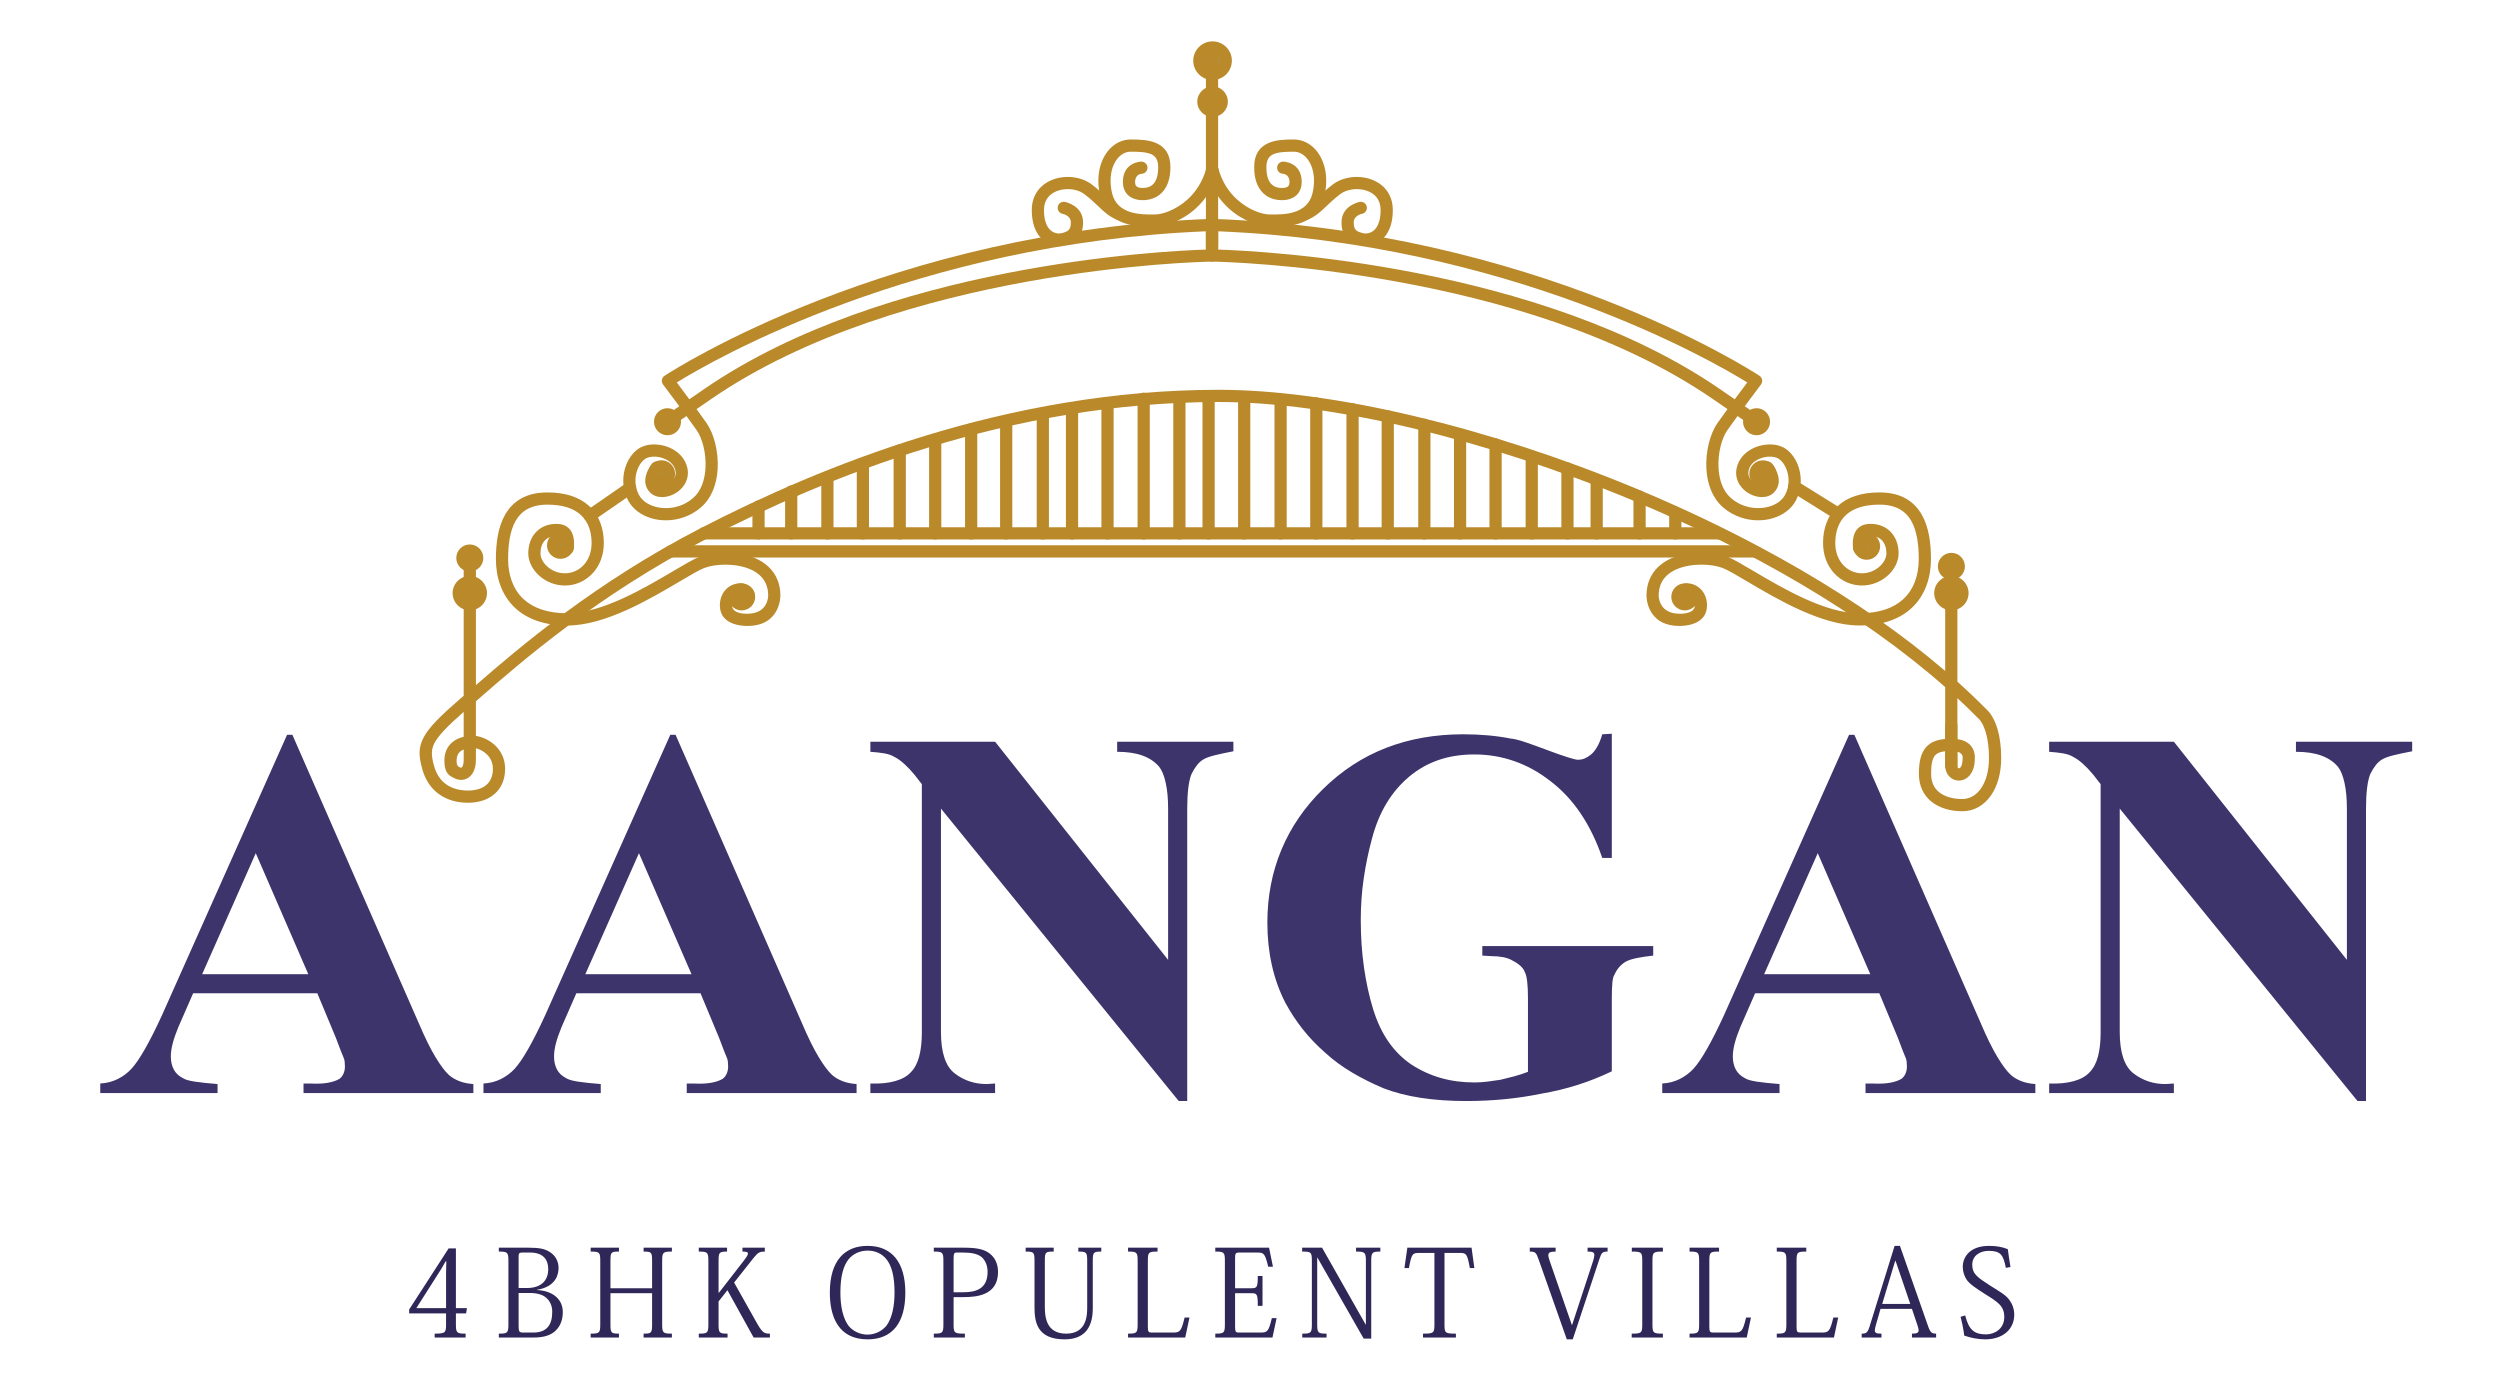 <?xml version="1.0" encoding="UTF-8" standalone="no"?><!DOCTYPE svg PUBLIC "-//W3C//DTD SVG 1.1//EN" "http://www.w3.org/Graphics/SVG/1.1/DTD/svg11.dtd"><svg width="100%" height="100%" viewBox="0 0 2275 1250" version="1.1" xmlns="http://www.w3.org/2000/svg" xmlns:xlink="http://www.w3.org/1999/xlink" xml:space="preserve" xmlns:serif="http://www.serif.com/" style="fill-rule:evenodd;clip-rule:evenodd;stroke-linejoin:round;stroke-miterlimit:2;"><g><path d="M405.923,1204.78c-0,7.844 -0.441,8.836 -10.384,8.836l0,3.536l28.171,0l-0,-3.536c-8.286,0 -8.837,-0.882 -8.837,-8.836l0,-9.611l9.279,-0l0.773,-4.751l-10.052,0l0,-54.353l-6.629,0l-35.903,55.568l0,3.536l33.582,-0l-0,9.611Zm0.223,-57.115c-0.113,3.977 -0.223,8.063 -0.223,11.267l-0,31.486l-27.065,0l20.435,-32.147c2.985,-4.309 4.641,-8.063 6.408,-10.606l0.445,-0Zm56.51,57.115c0,8.172 -0.663,8.836 -8.727,8.836l0,3.536l31.484,0c10.384,0 16.571,-2.43 20.767,-6.849c3.977,-4.089 5.966,-9.61 5.966,-16.349c-0,-12.818 -10.826,-19.556 -23.53,-19.997l0,-0.22c18.006,-2.984 19.666,-14.805 19.666,-19.998c0,-5.743 -2.652,-10.493 -6.739,-13.586c-5.305,-3.977 -11.38,-4.752 -20.771,-4.752l-26.843,0l0,3.536c8.064,0 8.727,0.664 8.727,8.837l0,57.006Zm19.773,-64.96c11.601,0 16.461,6.188 16.461,15.025c0,11.489 -7.621,17.236 -19.221,17.236l-7.734,0l0,-28.503c0,-2.763 0.331,-3.758 3.093,-3.758l7.401,0Zm-0.661,36.788c6.958,0 12.04,1.439 15.353,4.419c3.426,2.985 5.415,7.29 5.415,12.704c-0,12.154 -5.083,18.893 -17.345,18.893l-9.17,0c-3.422,0 -4.086,-0.886 -4.086,-5.524l0,-30.492l9.833,0Zm129.643,-41.207l-25.741,0l0,3.536c7.181,0 7.732,0.554 7.732,8.508l-0,24.855l-37.891,-0l0,-24.968c0,-7.841 0.552,-8.395 7.734,-8.395l0,-3.536l-25.741,0l0,3.536c8.065,0 8.729,0.664 8.729,8.618l-0,57.443c-0,7.954 -0.664,8.618 -8.729,8.618l0,3.536l25.741,0l0,-3.536c-7.182,0 -7.734,-0.664 -7.734,-8.505l0,-28.28l37.891,0l-0,28.28c-0,7.841 -0.551,8.505 -7.732,8.505l0,3.536l25.741,0l0,-3.536c-8.176,0 -8.84,-0.664 -8.84,-8.618l0,-57.443c0,-7.954 0.664,-8.618 8.84,-8.618l0,-3.536Zm74.626,8.951c3.977,-4.861 5.525,-5.415 9.942,-5.415l0,-3.536l-20.325,0l-0,3.536c3.422,0 4.969,0.441 4.969,1.769c-0,1.435 -1.656,3.755 -4.529,7.513l-21.873,28.167l-0.331,0l-0,-28.831c-0,-7.844 0.551,-8.618 7.734,-8.618l-0,-3.536l-25.74,0l-0,3.536c8.063,0 8.727,0.664 8.727,8.618l0,57.443c0,7.954 -0.664,8.618 -8.727,8.618l-0,3.536l26.182,0l-0,-3.536c-7.625,0 -8.176,-0.664 -8.176,-8.727l-0,-20.549l8.063,-10.27l23.862,43.082l14.805,0l0,-3.536c-5.081,0 -6.629,-0.773 -11.157,-8.395l-21.432,-38.113l18.006,-22.756Zm103.461,74.456c21.983,0 34.356,-14.361 34.356,-42.531c-0,-27.839 -12.483,-42.532 -34.356,-42.532c-20.216,0 -34.359,12.704 -34.359,42.532c0,22.315 8.065,42.531 34.359,42.531Zm0,-80.754c6.626,-0 12.815,2.43 17.233,7.954c4.528,5.743 7.29,14.912 7.29,30.269c-0,12.813 -2.43,23.31 -7.29,30.049c-4.087,4.97 -10.496,8.174 -17.346,8.174c-6.848,0 -13.365,-3.204 -17.341,-8.174c-4.863,-6.739 -7.294,-17.236 -7.294,-30.049c0,-15.357 2.871,-24.526 7.403,-30.269c4.197,-5.193 10.606,-7.954 17.345,-7.954Zm60.266,79.098l28.28,0l0,-3.536c-9.833,0 -10.275,-0.664 -10.275,-8.618l0,-24.635l8.951,0c11.486,0 31.483,-1.324 31.483,-22.865c0,-7.29 -2.762,-12.928 -7.293,-16.572c-4.528,-3.646 -10.825,-5.525 -23.089,-5.525l-28.057,0l-0,3.536c8.063,0 8.727,0.664 8.727,8.618l-0,57.443c-0,7.954 -0.664,8.618 -8.727,8.618l-0,3.536Zm18.005,-41.207l0,-29.496c0,-5.523 0.333,-6.629 2.653,-6.629l6.075,0c7.844,0 13.368,1.215 17.013,4.31c3.204,2.983 5.193,7.621 5.193,13.257c-0,15.686 -10.939,18.558 -21.983,18.558l-8.951,0Zm83.022,-28.39c0,-8.177 0.442,-8.618 8.067,-8.618l-0,-3.536l-25.521,0l-0,3.536c7.512,0 8.066,0.664 8.066,8.618l0,41.868c0,12.595 1.657,29.385 27.285,29.385c15.689,0 25.741,-7.954 25.741,-28.17l-0,-43.083c-0,-7.954 0.554,-8.618 7.735,-8.618l-0,-3.536l-20.882,0l0,3.536c7.403,0 8.064,0.554 8.064,8.618l-0,41.648c-0,6.959 -0,24.413 -19.111,24.413c-18.338,0 -19.444,-15.466 -19.444,-24.635l0,-41.426Zm127.214,51.368c-3.095,12.815 -4.31,13.701 -10.716,13.701l-19.112,0c-2.981,0 -3.645,-0.554 -3.645,-5.305l-0,-59.654c-0,-8.174 0.551,-8.728 8.838,-8.728l-0,-3.536l-26.844,0l0,3.536c8.063,0 8.727,0.664 8.727,8.618l0,57.225c0,8.172 -0.664,8.836 -8.727,8.836l0,3.536l52.033,0l3.865,-18.229l-4.419,0Zm83.685,0.555l-4.308,0c-2.982,12.373 -4.087,13.146 -10.494,13.146l-19.775,0c-2.321,0 -3.204,-0.554 -3.204,-4.973l0,-30.82l14.915,0c5.079,0 5.743,0.77 5.743,11.486l4.31,0l-0,-27.175l-4.31,0c0,10.165 -0.664,11.158 -5.743,11.158l-14.915,-0l0,-27.066c0,-4.641 0.332,-5.414 4.086,-5.414l15.799,0c6.188,0 7.29,0.445 10.274,12.926l4.309,0l-3.535,-17.345l-48.939,0l0,3.536c8.064,0 8.728,0.664 8.728,8.618l-0,57.443c-0,7.954 -0.664,8.618 -8.728,8.618l0,3.536l52.032,0l3.755,-17.674Zm23.261,-64.077l0,3.536c8.173,0 8.837,0.441 8.837,8.618l-0,57.443c-0,7.954 -0.773,8.618 -8.727,8.618l-0,3.536l22.092,0l-0,-3.536c-7.731,0 -8.505,-0.664 -8.505,-8.618l-0,-60.537l0.223,-0l42.089,73.687l6.85,-0l-0,-70.593c-0,-7.954 0.882,-8.618 8.285,-8.618l0,-3.536l-22.095,0l-0,3.536c8.063,0 8.949,0.664 8.949,8.618l-0,57.776l-0.222,-0l-39.661,-69.93l-18.115,0Zm143.008,4.752c6.298,-0 7.181,0.44 9.611,13.809l4.087,-0l-2.54,-18.561l-58.44,0l-2.652,18.561l4.086,-0c2.431,-13.256 3.204,-13.809 9.724,-13.809l13.477,-0l0,64.845c0,8.067 -0.554,8.618 -10.383,8.618l0,3.536l29.937,0l-0,-3.536c-9.943,0 -10.384,-0.551 -10.384,-8.618l-0,-64.845l13.477,-0Zm102.357,65.4l-20.108,-58.108c-0.774,-2.32 -1.216,-3.977 -1.216,-5.304c0,-2.43 1.767,-3.204 6.63,-3.204l-0,-3.536l-23.533,0l0,3.536c5.192,0 5.856,0.883 8.287,7.844l25.408,72.027l5.414,0l24.413,-73.574c1.769,-5.301 2.653,-6.297 7.294,-6.297l-0,-3.536l-18.229,0l-0,3.536c4.419,0 6.185,0.554 6.185,3.204c0,1.214 -0.442,2.871 -1.106,5.191l-19.111,58.221l-0.328,-0Zm54.522,11.599l28.389,0l-0,-3.536c-8.946,0 -9.501,-0.664 -9.501,-8.618l0,-57.443c0,-7.954 0.555,-8.618 9.501,-8.618l-0,-3.536l-28.28,0l0,3.536c8.946,0 9.501,0.664 9.501,8.618l-0,57.443c-0,7.954 -0.555,8.618 -9.61,8.618l-0,3.536Zm104.122,-18.229c-3.095,12.815 -4.31,13.701 -10.717,13.701l-19.111,0c-2.981,0 -3.645,-0.554 -3.645,-5.305l-0,-59.654c-0,-8.174 0.551,-8.728 8.836,-8.728l0,-3.536l-26.842,0l-0,3.536c8.063,0 8.727,0.664 8.727,8.618l0,57.225c0,8.172 -0.664,8.836 -8.727,8.836l-0,3.536l52.032,0l3.864,-18.229l-4.417,0Zm79.376,0c-3.094,12.815 -4.309,13.701 -10.716,13.701l-19.112,0c-2.98,0 -3.644,-0.554 -3.644,-5.305l-0,-59.654c-0,-8.174 0.551,-8.728 8.837,-8.728l-0,-3.536l-26.844,0l-0,3.536c8.064,0 8.728,0.664 8.728,8.618l0,57.225c0,8.172 -0.664,8.836 -8.728,8.836l-0,3.536l52.033,0l3.865,-18.229l-4.419,0Zm76.615,7.291c0.664,1.879 0.995,3.316 0.995,4.422c0,2.207 -1.546,2.98 -6.074,2.98l-0,3.536l21.982,0l0,-3.536c-4.086,0 -5.414,-1.104 -7.622,-7.731l-25.299,-72.14l-4.86,0l-22.869,73.687c-1.657,5.192 -2.981,6.184 -7.071,6.184l0,3.536l18.009,0l0,-3.536c-4.419,0 -6.078,-0.551 -6.078,-2.98c-0,-1.215 0.444,-2.985 1.106,-5.305l4.089,-14.252l28.613,-0l5.079,15.135Zm-32.148,-19.663l11.821,-39.219l0.332,0l13.368,39.219l-25.521,-0Zm71.316,11.709c1.215,4.75 2.43,9.942 3.313,17.126c5.965,2.098 12.815,3.422 19.002,3.422c16.903,0 26.514,-9.833 26.514,-22.315c0,-5.742 -1.879,-10.052 -4.531,-13.696c-3.313,-4.532 -9.169,-7.735 -17.784,-13.15c-11.38,-7.399 -15.908,-10.493 -15.908,-18.779c0,-8.286 7.181,-12.591 14.913,-12.591c11.048,-0 13.368,3.754 15.688,15.462l4.197,-0.773c-0.883,-5.411 -1.879,-11.818 -2.431,-16.237c-4.969,-1.988 -10.274,-2.984 -17.012,-2.984c-18.448,0 -23.973,11.047 -23.973,19.001c0,4.31 1.325,8.065 3.204,11.268c2.762,4.531 10.052,9.059 17.123,13.587c11.822,7.403 17.455,10.938 17.455,20.881c-0,10.826 -8.837,15.798 -16.572,15.798c-10.274,0 -15.576,-3.535 -19.001,-17.236l-4.197,1.216Z" style="fill:#2e2757;fill-rule:nonzero;"/><path d="M288.767,903.889l-113.018,0l-13.521,30.912c-2.255,5.473 -3.946,10.383 -5.073,14.73c-1.128,4.346 -1.692,8.292 -1.692,11.834c0,4.506 0.886,8.452 2.658,11.833c1.77,3.38 4.588,6.038 8.453,7.97c1.932,1.287 5.552,2.333 10.866,3.138c5.314,0.804 12.156,1.528 20.526,2.173l0,8.21l-106.735,0l-0,-8.693c5.793,-0.322 11.107,-1.69 15.935,-4.105c4.832,-2.413 9.016,-5.555 12.558,-9.42c3.541,-3.864 7.647,-9.898 12.316,-18.108c4.669,-8.211 9.742,-18.272 15.215,-30.188l113.981,-255.494l4.832,-0l114.947,262.255c5.474,12.88 10.543,23.185 15.213,30.91c4.668,7.729 8.773,13.203 12.315,16.422c2.577,2.255 5.715,4.106 9.42,5.555c3.701,1.448 7.966,2.334 12.798,2.656l0,8.21l-154.554,0l-0,-8.693l6.279,0c6.441,0.323 11.834,0.082 16.18,-0.725c4.347,-0.806 7.81,-2.011 10.384,-3.62c1.61,-1.291 2.818,-2.9 3.624,-4.833c0.804,-1.932 1.208,-4.024 1.208,-6.279c0,-1.609 -0.082,-3.137 -0.244,-4.587c-0.16,-1.45 -0.561,-2.815 -1.206,-4.106c-0.323,-0.642 -1.045,-2.414 -2.173,-5.31c-1.127,-2.9 -2.656,-6.923 -4.588,-12.075l-16.904,-40.572Zm-8.211,-17.386l-47.814,-110.118l-48.782,110.118l96.596,0Zm356.921,17.386l-113.019,0l-13.522,30.912c-2.254,5.473 -3.945,10.383 -5.073,14.73c-1.127,4.346 -1.69,8.292 -1.69,11.834c-0,4.506 0.886,8.452 2.658,11.833c1.77,3.38 4.588,6.038 8.452,7.97c1.932,1.287 5.552,2.333 10.866,3.138c5.315,0.804 12.156,1.528 20.527,2.173l-0,8.21l-106.737,0l0,-8.693c5.793,-0.322 11.108,-1.69 15.937,-4.105c4.832,-2.413 9.015,-5.555 12.557,-9.42c3.542,-3.864 7.647,-9.898 12.317,-18.108c4.668,-8.211 9.741,-18.272 15.215,-30.188l113.979,-255.494l4.832,-0l114.951,262.255c5.473,12.88 10.544,23.185 15.212,30.91c4.67,7.729 8.775,13.203 12.317,16.422c2.577,2.255 5.715,4.106 9.419,5.555c3.702,1.448 7.967,2.334 12.799,2.656l-0,8.21l-154.558,0l0,-8.693l6.278,0c6.442,0.323 11.835,0.082 16.181,-0.725c4.349,-0.806 7.813,-2.011 10.388,-3.62c1.609,-1.291 2.818,-2.9 3.622,-4.833c0.806,-1.932 1.209,-4.024 1.209,-6.279c-0,-1.609 -0.081,-3.137 -0.244,-4.587c-0.159,-1.45 -0.56,-2.815 -1.206,-4.106c-0.322,-0.642 -1.046,-2.414 -2.173,-5.31c-1.128,-2.9 -2.655,-6.923 -4.588,-12.075l-16.906,-40.572Zm-8.211,-17.386l-47.815,-110.118l-48.782,110.118l96.597,0Zm276.265,-211.544l157.449,198.504l-0,-137.646c-0,-9.016 -0.724,-16.826 -2.174,-23.427c-1.447,-6.598 -3.46,-11.509 -6.038,-14.73c-3.861,-4.506 -8.934,-7.889 -15.213,-10.144c-6.278,-2.251 -13.925,-3.378 -22.94,-3.378l-0,-9.179l105.772,-0l-0,8.696c-6.761,1.287 -12.398,2.493 -16.905,3.62c-4.509,1.127 -7.887,2.337 -10.142,3.624c-2.255,1.287 -4.265,3.059 -6.037,5.314c-1.77,2.251 -3.461,4.989 -5.071,8.21c-1.29,3.219 -2.255,7.484 -2.9,12.799c-0.642,5.311 -0.964,11.67 -0.964,19.076l-0,265.635l-7.729,0l-216.372,-266.116l0,203.33c0,9.338 1.045,17.148 3.141,23.426c2.091,6.279 5.23,11.026 9.417,14.245c4.186,3.223 8.693,5.637 13.523,7.246c4.829,1.61 9.98,2.415 15.454,2.415l7.729,-0.483l-0,8.693l-113.5,0l0,-8.693c8.693,0.323 16.18,-0.403 22.459,-2.173c6.278,-1.771 11.028,-4.427 14.248,-7.969c3.541,-3.542 6.115,-8.37 7.728,-14.489c1.61,-6.119 2.415,-13.363 2.415,-21.734l0,-226.032l-6.761,-8.693c-3.222,-3.865 -6.36,-7.166 -9.42,-9.902c-3.059,-2.737 -5.877,-4.75 -8.452,-6.037c-2.576,-1.61 -5.715,-2.738 -9.419,-3.38c-3.702,-0.645 -7.967,-1.126 -12.798,-1.449l0,-9.179l113.5,-0Zm561.218,-7.243l0,113.015l-8.693,0c-5.151,-15.131 -11.674,-28.574 -19.562,-40.327c-7.889,-11.752 -17.145,-21.654 -27.77,-29.702c-10.303,-8.051 -21.251,-14.088 -32.844,-18.113c-11.589,-4.023 -23.664,-6.037 -36.221,-6.037c-11.916,-0 -22.782,1.691 -32.601,5.069c-9.821,3.383 -18.755,8.453 -26.806,15.217c-8.048,6.761 -14.891,14.812 -20.527,24.147c-5.634,9.338 -10.062,20.125 -13.281,32.36c-3.219,11.912 -5.715,23.987 -7.487,36.222c-1.77,12.234 -2.656,24.795 -2.656,37.672c0,15.134 0.968,29.463 2.9,42.985c1.929,13.525 4.666,26.083 8.207,37.672c3.542,11.593 8.212,21.573 14.008,29.944c5.797,8.373 12.72,15.297 20.768,20.767c8.373,5.474 17.307,9.58 26.806,12.317c9.497,2.737 19.721,4.105 30.669,4.105c3.864,-0 7.725,-0.241 11.589,-0.723c3.865,-0.483 7.889,-1.046 12.076,-1.691c4.186,-0.964 8.37,-2.011 12.556,-3.137c4.187,-1.128 8.374,-2.497 12.558,-4.107l-0,-67.136c-0,-6.115 -0.241,-11.188 -0.723,-15.212c-0.483,-4.024 -1.21,-6.842 -2.174,-8.452c-0.645,-1.932 -1.932,-3.782 -3.864,-5.555c-1.932,-1.769 -4.187,-3.298 -6.761,-4.588c-2.577,-1.61 -5.555,-2.737 -8.937,-3.378c-3.379,-0.646 -7.002,-0.968 -10.866,-0.968l-8.211,-0.483l0,-8.693l155.519,0l0,8.693c-5.796,0.645 -10.707,1.369 -14.731,2.174c-4.024,0.804 -7.325,1.851 -9.902,3.138c-2.255,1.29 -4.264,2.899 -6.037,4.832c-1.769,1.932 -3.301,4.346 -4.588,7.242c-0.964,1.29 -1.61,3.784 -1.932,7.488c-0.323,3.702 -0.482,8.452 -0.482,14.249l0,66.164c-9.983,4.832 -20.286,8.937 -30.911,12.317c-10.625,3.381 -21.573,6.037 -32.843,7.969c-10.948,2.255 -22.136,3.945 -33.566,5.073c-11.43,1.127 -23.101,1.688 -35.016,1.688c-15.131,0 -28.979,-0.964 -41.536,-2.896c-12.558,-1.933 -23.825,-4.829 -33.808,-8.693c-9.98,-4.187 -19.481,-8.935 -28.496,-14.249c-9.016,-5.31 -17.226,-11.349 -24.63,-18.112c-7.727,-6.761 -14.57,-13.926 -20.527,-21.492c-5.955,-7.565 -11.188,-15.535 -15.698,-23.905c-5.473,-10.629 -9.579,-22.059 -12.315,-34.294c-2.737,-12.235 -4.106,-25.113 -4.106,-38.635c-0,-23.828 4.268,-45.964 12.799,-66.41c8.533,-20.449 21.172,-38.881 37.915,-55.302c17.064,-16.743 36.223,-29.22 57.473,-37.43c21.25,-8.212 44.595,-12.317 70.032,-12.317c7.729,0 15.212,0.323 22.459,0.968c7.243,0.642 14.085,1.609 20.527,2.896c3.542,0.323 8.13,1.451 13.763,3.383c5.637,1.932 12.316,4.346 20.045,7.243c7.725,2.899 13.925,5.072 18.594,6.52c4.669,1.449 7.647,2.173 8.934,2.173c2.255,-0 4.347,-0.401 6.279,-1.206c1.932,-0.805 3.865,-2.014 5.796,-3.623c1.932,-1.61 3.783,-3.946 5.552,-7.002c1.773,-3.06 3.301,-6.842 4.591,-11.352l8.693,-0.482Zm243.419,236.173l-113.018,0l-13.522,30.912c-2.254,5.473 -3.945,10.383 -5.073,14.73c-1.126,4.346 -1.691,8.292 -1.691,11.834c0,4.506 0.887,8.452 2.659,11.833c1.77,3.38 4.588,6.038 8.452,7.97c1.932,1.287 5.553,2.333 10.866,3.138c5.314,0.804 12.157,1.528 20.527,2.173l0,8.21l-106.737,0l0,-8.693c5.794,-0.322 11.108,-1.69 15.937,-4.105c4.831,-2.413 9.016,-5.555 12.557,-9.42c3.542,-3.864 7.647,-9.898 12.316,-18.108c4.669,-8.211 9.742,-18.272 15.216,-30.188l113.979,-255.494l4.832,-0l114.947,262.255c5.474,12.88 10.545,23.185 15.213,30.91c4.67,7.729 8.775,13.203 12.317,16.422c2.577,2.255 5.714,4.106 9.419,5.555c3.702,1.448 7.967,2.334 12.799,2.656l-0,8.21l-154.554,0l-0,-8.693l6.278,0c6.441,0.323 11.833,0.082 16.18,-0.725c4.346,-0.806 7.81,-2.011 10.384,-3.62c1.609,-1.291 2.819,-2.9 3.623,-4.833c0.805,-1.932 1.209,-4.024 1.209,-6.279c-0,-1.609 -0.081,-3.137 -0.244,-4.587c-0.16,-1.45 -0.561,-2.815 -1.206,-4.106c-0.322,-0.642 -1.046,-2.414 -2.173,-5.31c-1.128,-2.9 -2.655,-6.923 -4.588,-12.075l-16.904,-40.572Zm-8.21,-17.386l-47.815,-110.118l-48.782,110.118l96.597,0Zm276.262,-211.544l157.447,198.504l0,-137.646c0,-9.016 -0.722,-16.826 -2.173,-23.427c-1.446,-6.598 -3.459,-11.509 -6.037,-14.73c-3.861,-4.506 -8.934,-7.889 -15.213,-10.144c-6.278,-2.251 -13.925,-3.378 -22.94,-3.378l-0,-9.179l105.771,-0l-0,8.696c-6.761,1.287 -12.397,2.493 -16.904,3.62c-4.509,1.127 -7.887,2.337 -10.142,3.624c-2.255,1.287 -4.265,3.059 -6.038,5.314c-1.769,2.251 -3.46,4.989 -5.07,8.21c-1.29,3.219 -2.255,7.484 -2.9,12.799c-0.642,5.311 -0.964,11.67 -0.964,19.076l-0,265.635l-7.729,0l-216.372,-266.116l0,203.33c0,9.338 1.045,17.148 3.141,23.426c2.091,6.279 5.23,11.026 9.416,14.245c4.186,3.223 8.692,5.637 13.524,7.246c4.829,1.61 9.98,2.415 15.454,2.415l7.729,-0.483l-0,8.693l-113.501,0l0,-8.693c8.693,0.323 16.181,-0.403 22.46,-2.173c6.278,-1.771 11.028,-4.427 14.248,-7.969c3.541,-3.542 6.115,-8.37 7.728,-14.489c1.61,-6.119 2.415,-13.363 2.415,-21.734l0,-226.032l-6.761,-8.693c-3.222,-3.865 -6.361,-7.166 -9.42,-9.902c-3.059,-2.737 -5.878,-4.75 -8.452,-6.037c-2.577,-1.61 -5.715,-2.738 -9.419,-3.38c-3.702,-0.645 -7.967,-1.126 -12.799,-1.449l0,-9.179l113.501,-0Z" style="fill:#3d346b;fill-rule:nonzero;"/><g><path d="M1775.77,508.655c3.728,-0 6.746,3.018 6.746,6.745c-0,3.727 -3.018,6.745 -6.746,6.745c-3.723,-0 -6.744,-3.018 -6.744,-6.745c-0,-3.727 3.021,-6.745 6.744,-6.745" style="fill:#b08f45;"/><path d="M1775.77,529.645c5.568,-0 10.084,4.516 10.084,10.083c0,5.568 -4.516,10.084 -10.084,10.084c-5.568,0 -10.083,-4.516 -10.083,-10.084c0,-5.567 4.515,-10.083 10.083,-10.083" style="fill:#b08f45;"/><path d="M427.518,501.024c3.726,-0 6.745,3.021 6.745,6.745c0,3.726 -3.019,6.748 -6.745,6.748c-3.727,-0 -6.746,-3.022 -6.746,-6.748c0,-3.724 3.019,-6.745 6.746,-6.745" style="fill:#b08f45;"/><path d="M427.518,529.645c5.567,-0 10.084,4.516 10.084,10.083c-0,5.568 -4.517,10.084 -10.084,10.084c-5.568,0 -10.083,-4.516 -10.083,-10.084c-0,-5.567 4.515,-10.083 10.083,-10.083" style="fill:#b08f45;"/><path d="M1598.46,377.029c3.723,-0 6.745,3.022 6.745,6.745c0,3.727 -3.022,6.746 -6.745,6.746c-3.726,-0 -6.749,-3.019 -6.749,-6.746c0,-3.723 3.023,-6.745 6.749,-6.745" style="fill:#b08f45;"/><path d="M607.419,377.029c3.726,-0 6.745,3.022 6.745,6.745c-0,3.727 -3.019,6.746 -6.745,6.746c-3.724,-0 -6.746,-3.019 -6.746,-6.746c0,-3.723 3.022,-6.745 6.746,-6.745" style="fill:#b08f45;"/><path d="M1103.43,43.207c6.638,-0 12.021,5.38 12.021,12.019c0,6.638 -5.383,12.022 -12.021,12.022c-6.64,-0 -12.02,-5.384 -12.02,-12.022c0,-6.639 5.38,-12.019 12.02,-12.019" style="fill:#b08f45;"/><path d="M1103.43,84.173c4.605,-0 8.341,3.733 8.341,8.339c0,4.606 -3.736,8.339 -8.341,8.339c-4.607,-0 -8.34,-3.733 -8.34,-8.339c0,-4.606 3.733,-8.339 8.34,-8.339" style="fill:#b08f45;"/><path d="M513.402,490.909c3.726,-0 6.748,3.021 6.748,6.745c0,3.726 -3.022,6.744 -6.748,6.744c-3.723,0 -6.746,-3.018 -6.746,-6.744c0,-3.724 3.023,-6.745 6.746,-6.745" style="fill:#b08f45;"/><path d="M599.866,421.643c3.726,-0 6.744,3.022 6.744,6.745c-0,3.727 -3.018,6.749 -6.744,6.749c-3.724,0 -6.746,-3.022 -6.746,-6.749c0,-3.723 3.022,-6.745 6.746,-6.745" style="fill:#b08f45;"/><path d="M1695.25,491.272c3.727,0 6.746,3.018 6.746,6.744c-0,3.728 -3.019,6.746 -6.746,6.746c-3.726,-0 -6.745,-3.018 -6.745,-6.746c-0,-3.726 3.019,-6.744 6.745,-6.744" style="fill:#b08f45;"/><path d="M1605.9,421.337c3.723,-0 6.745,3.021 6.745,6.748c0,3.724 -3.022,6.745 -6.745,6.745c-3.726,-0 -6.749,-3.021 -6.749,-6.745c0,-3.727 3.023,-6.748 6.749,-6.748" style="fill:#b08f45;"/><path d="M593.314,421.972c1.93,-2.374 5.417,-2.734 7.791,-0.805c2.374,1.93 2.734,5.421 0.805,7.795c-0.016,0.019 -6.212,7.587 -2.414,11.386c0.657,0.657 1.781,0.951 3.103,0.949c1.898,-0.01 4.04,-0.626 6.035,-1.732c2.013,-1.115 3.794,-2.684 4.941,-4.573c1.134,-1.875 1.647,-4.158 1.096,-6.716c-0.235,-1.093 -0.608,-2.124 -1.084,-3.081c-1.866,-3.733 -5.445,-6.423 -9.519,-8.007c-4.275,-1.661 -8.978,-2.096 -12.858,-1.256c-1.099,0.237 -2.08,0.556 -2.896,0.952l-0.423,0.225c-3.771,2.086 -7.012,6.821 -8.615,12.679c-1.669,6.107 -1.459,13.278 1.835,19.866l0.5,0.952c0.627,1.112 1.35,2.142 2.164,3.073c3.965,4.549 10.341,7.515 17.54,8.417c7.44,0.933 15.645,-0.357 22.954,-4.375c2.285,-1.258 4.468,-2.765 6.488,-4.528c7.306,-6.369 10.613,-16.503 11.233,-26.99c0.798,-13.494 -2.769,-27.26 -8.029,-34.748c-2.65,-3.77 -5.888,-8.257 -9.254,-12.863l-14.141,9.742c-2.519,1.737 -5.969,1.105 -7.708,-1.412c-1.737,-2.518 -1.104,-5.966 1.413,-7.703l13.87,-9.558c-7.82,-10.575 -14.706,-19.71 -14.74,-19.757c-1.845,-2.443 -1.359,-5.925 1.086,-7.769l0.542,-0.36c7.261,-4.748 204.48,-132.108 497.712,-142.611c3.055,-0.106 5.624,2.283 5.73,5.339l0.003,0.195l0.019,-0l-0,27.804c-0,3.069 -2.487,5.558 -5.556,5.558l-0.375,-0.012c-12.104,0.229 -282.858,6.607 -455.223,124.956l-13.494,9.29c3.335,4.573 6.545,9.019 9.187,12.78c6.52,9.278 10.97,25.86 10.028,41.78c-0.78,13.165 -5.186,26.104 -15.01,34.675c-2.686,2.342 -5.523,4.309 -8.442,5.916c-9.463,5.201 -20.051,6.88 -29.64,5.677c-9.829,-1.234 -18.738,-5.512 -24.529,-12.15c-1.374,-1.575 -2.564,-3.257 -3.541,-5.033l-0.685,-1.337c-4.623,-9.247 -4.93,-19.243 -2.615,-27.719c2.386,-8.725 7.633,-16.012 13.957,-19.491c0.247,-0.097 0.485,-0.244 0.726,-0.363c1.759,-0.881 3.645,-1.531 5.586,-1.948c5.894,-1.275 12.921,-0.667 19.193,1.772c6.476,2.521 12.273,6.996 15.466,13.39c0.874,1.755 1.557,3.655 1.999,5.691c1.202,5.576 0.046,10.609 -2.49,14.786c-2.199,3.629 -5.44,6.542 -9.016,8.524c-3.594,1.992 -7.628,3.103 -11.376,3.122c-4.206,0.019 -8.126,-1.287 -11.004,-4.161c-10.923,-10.923 1.64,-26.192 1.675,-26.233Zm22.553,-73.944c2.809,3.752 6.968,9.319 11.414,15.336l13.807,-9.521c164.425,-112.899 416.245,-125.434 456.291,-126.731l0,-16.633c-265.139,10.934 -449.392,117.693 -481.512,137.549" style="fill:#b9892a;fill-rule:nonzero;"/><path d="M1770.11,515.225c0,-3.069 2.49,-5.556 5.556,-5.556c3.069,0 5.558,2.487 5.558,5.556l-0,105.098c9.273,8.317 18.162,16.77 26.63,25.353c2.652,2.351 7.099,8.067 10.033,18.329c1.854,6.484 3.197,14.962 3.197,25.797c0,13.959 -3.463,25.671 -9.287,34.035c-6.386,9.173 -15.521,14.387 -26.114,14.387c-10.493,-0 -20.98,-2.756 -28.54,-9.12c-6.658,-5.605 -10.948,-13.774 -10.948,-24.992c0,-11.48 2.001,-19.155 6.676,-24.307l0.333,-0.382c4.055,-4.242 9.553,-6.3 16.906,-6.945l0,-47.214c-76.602,-67.665 -178.995,-126.038 -285.027,-170.196c-134.801,-56.14 -275.292,-89.24 -376.038,-89.24c-95.517,0 -185.117,17.27 -264.24,41.442c-79.202,24.197 -147.997,55.346 -201.749,83.034c-98.686,50.84 -168.909,112.054 -207.402,145.611l-2.583,2.251l0,31.55c5.677,0.777 12.961,3.883 18.395,9.501c4.735,4.901 8.179,11.664 8.179,20.393c0,9.797 -3.458,17.382 -9.329,22.658c-6.087,5.471 -14.63,8.246 -24.435,8.246c-9.795,0 -19.189,-2.465 -26.836,-8.136c-6.821,-5.058 -12.122,-12.554 -14.909,-22.973c-2.972,-11.079 -3.743,-18.861 1.587,-28.721c4.795,-8.874 14.737,-18.958 33.263,-34.957l2.972,-2.57l-0,-128.153c-0,-3.069 2.489,-5.556 5.558,-5.556c3.069,0 5.555,2.487 5.555,5.556l0,118.473c39.751,-34.6 108.966,-93.604 204.909,-143.024c54.181,-27.911 123.574,-59.324 203.611,-83.777c80.116,-24.476 170.817,-41.962 267.454,-41.962c102.096,-0 244.177,33.423 380.294,90.108c103.698,43.19 204.043,99.935 280.771,165.76l0,-95.357Zm11.114,120.086l-0,37.289c16.039,2.286 16.08,14.884 15.861,17.863c-0.022,9.102 -3.354,14.836 -7.513,17.664l-0.5,0.345c-1.867,1.152 -3.912,1.75 -5.957,1.84c-2.083,0.092 -4.117,-0.35 -5.934,-1.277c-4.049,-2.067 -7.071,-6.448 -7.071,-12.489l0,-12.917c-4.108,0.454 -7.034,1.51 -8.874,3.435l-0.242,0.238c-2.579,2.916 -3.685,8.252 -3.685,16.81c-0,7.588 2.724,12.968 6.955,16.528c5.363,4.516 13.28,6.469 21.419,6.469c6.783,0 12.732,-3.482 16.998,-9.61c4.572,-6.566 7.29,-16.08 7.29,-27.697c-0,-9.712 -1.162,-17.155 -2.762,-22.761c-2.255,-7.891 -5.139,-11.726 -6.736,-13.095l-0.416,-0.394c-6.063,-6.148 -12.344,-12.229 -18.833,-18.241Zm-0,48.703l-0,12.532c-0,1.417 0.426,2.302 0.996,2.591c0.14,0.075 0.291,0.113 0.417,0.106c0.162,-0.007 0.375,-0.085 0.619,-0.232l0.214,-0.128c1.393,-1.036 2.501,-3.696 2.501,-8.502c-0,-0.335 0.032,-0.661 0.088,-0.98c0.034,-0.918 -0.213,-4.018 -4.835,-5.387Zm-1359.27,-36.19c-14.709,12.911 -22.747,21.228 -26.468,28.115c-3.532,6.534 -2.871,12.25 -0.632,20.602c2.091,7.819 5.918,13.33 10.784,16.937c5.565,4.127 12.677,5.923 20.239,5.923c7.081,-0 13.04,-1.811 17.01,-5.38c3.552,-3.192 5.643,-7.998 5.643,-14.411c-0,-5.472 -2.129,-9.68 -5.057,-12.708c-3.16,-3.27 -7.13,-5.224 -10.406,-5.947l0,10.475c0,4.434 -0.833,8.016 -2.191,10.772c-1.194,2.418 -2.81,4.237 -4.677,5.483c-2.045,1.372 -4.305,2.029 -6.609,2.029c-1.814,0 -3.649,-0.419 -5.409,-1.224l-0.87,-0.407c-4.363,-2.12 -8.934,-4.349 -8.934,-15.833c-0,-7.888 2.975,-13.249 7.255,-16.844c3.051,-2.565 6.702,-4.093 10.322,-4.944l-0,-22.638Zm-0,34.221c-1.171,0.469 -2.268,1.08 -3.204,1.867c-1.923,1.615 -3.263,4.233 -3.263,8.338c-0,4.559 1.365,5.221 2.664,5.846l0.712,0.345c0.256,0.107 0.504,0.16 0.727,0.16c0.171,0 0.328,-0.038 0.447,-0.119c0.294,-0.197 0.601,-0.586 0.898,-1.183c0.633,-1.285 1.019,-3.207 1.019,-5.869l-0,-9.385Z" style="fill:#b9892a;fill-rule:nonzero;"/><path d="M640.521,490.934c-3.072,0 -5.559,-2.49 -5.559,-5.555c0,-3.069 2.487,-5.559 5.559,-5.559l915.87,-0c3.069,-0 5.556,2.49 5.556,5.559c0,3.065 8.427,5.555 5.361,5.555l-926.787,0Z" style="fill:#b9892a;fill-rule:nonzero;"/><path d="M610.225,507.327c-3.067,0 -5.553,-2.487 -5.553,-5.556c0,-3.068 2.486,-5.554 5.553,-5.554l982.551,-0c3.069,-0 11.249,2.486 11.249,5.554c-0,3.069 -2.487,5.556 -5.556,5.556l-988.244,0Z" style="fill:#b9892a;fill-rule:nonzero;"/><path d="M684.7,460.993c0,-3.068 2.487,-5.555 5.556,-5.555c3.069,0 5.558,2.487 5.558,5.555l-0,24.386c-0,3.065 -2.489,5.555 -5.558,5.555c-3.069,0 -5.556,-2.49 -5.556,-5.555l0,-24.386Z" style="fill:#b9892a;fill-rule:nonzero;"/><path d="M714.452,447.381c0,-3.069 2.489,-5.555 5.558,-5.555c3.069,0 5.556,2.486 5.556,5.555l-0,37.998c-0,3.065 -2.487,5.555 -5.556,5.555c-3.069,0 -5.558,-2.49 -5.558,-5.555l0,-37.998Z" style="fill:#b9892a;fill-rule:nonzero;"/><path d="M747.367,434.404c0,-3.066 2.489,-5.555 5.558,-5.555c3.069,0 5.556,2.489 5.556,5.555l-0,50.975c-0,3.065 -2.487,5.555 -5.556,5.555c-3.069,0 -5.558,-2.49 -5.558,-5.555l0,-50.975Z" style="fill:#b9892a;fill-rule:nonzero;"/><path d="M779.665,424.242c-0,-3.065 2.49,-5.555 5.559,-5.555c3.065,-0 5.558,2.49 5.558,5.555l-0,61.137c-0,3.065 -2.493,5.555 -5.558,5.555c-3.069,0 -5.559,-2.49 -5.559,-5.555l-0,-61.137Z" style="fill:#b9892a;fill-rule:nonzero;"/><path d="M813.194,409.959c0,-3.068 2.487,-5.557 5.556,-5.557c3.069,-0 5.554,2.489 5.554,5.557l0,75.42c0,3.065 -2.485,5.555 -5.554,5.555c-3.069,0 -5.556,-2.49 -5.556,-5.555l0,-75.42Z" style="fill:#b9892a;fill-rule:nonzero;"/><path d="M845.486,400.562c0,-3.068 2.489,-5.558 5.555,-5.558c3.069,-0 5.559,2.49 5.559,5.558l-0,84.817c-0,3.065 -2.49,5.555 -5.559,5.555c-3.066,0 -5.555,-2.49 -5.555,-5.555l0,-84.817Z" style="fill:#b9892a;fill-rule:nonzero;"/><path d="M878.195,390.748c-0,-3.068 2.485,-5.558 5.554,-5.558c3.069,-0 5.556,2.49 5.556,5.558l-0,94.631c-0,3.065 -2.487,5.555 -5.556,5.555c-3.069,0 -5.554,-2.49 -5.554,-5.555l-0,-94.631Z" style="fill:#b9892a;fill-rule:nonzero;"/><path d="M910.082,383.386c0,-3.069 2.489,-5.555 5.558,-5.555c3.067,0 5.556,2.486 5.556,5.555l-0,101.993c-0,3.065 -2.489,5.555 -5.556,5.555c-3.069,0 -5.558,-2.49 -5.558,-5.555l0,-101.993Z" style="fill:#b9892a;fill-rule:nonzero;"/><path d="M943.404,376.744c-0,-3.069 2.49,-5.558 5.556,-5.558c3.068,0 5.558,2.489 5.558,5.558l0,108.635c0,3.065 -2.49,5.555 -5.558,5.555c-3.066,0 -5.556,-2.49 -5.556,-5.555l-0,-108.635Z" style="fill:#b9892a;fill-rule:nonzero;"/><path d="M969.981,373.415c0,-3.068 2.487,-5.558 5.558,-5.558c3.067,-0 5.552,2.49 5.552,5.558l0,111.964c0,3.065 -2.485,5.555 -5.552,5.555c-3.071,0 -5.558,-2.49 -5.558,-5.555l0,-111.964Z" style="fill:#b9892a;fill-rule:nonzero;"/><path d="M1002.28,368.899c-0,-3.065 2.487,-5.554 5.552,-5.554c3.069,-0 5.556,2.489 5.556,5.554l-0,116.48c-0,3.065 -2.487,5.555 -5.556,5.555c-3.065,0 -5.552,-2.49 -5.552,-5.555l-0,-116.48Z" style="fill:#b9892a;fill-rule:nonzero;"/><path d="M1035.19,362.865c0,-3.068 2.489,-5.557 5.558,-5.557c3.066,-0 5.556,2.489 5.556,5.557l-0,122.514c-0,3.065 -2.49,5.555 -5.556,5.555c-3.069,0 -5.558,-2.49 -5.558,-5.555l0,-122.514Z" style="fill:#b9892a;fill-rule:nonzero;"/><path d="M1067.69,362.026c0,-3.069 2.49,-5.555 5.556,-5.555c3.069,0 5.559,2.486 5.559,5.555l-0,123.353c-0,3.065 -2.49,5.555 -5.559,5.555c-3.066,0 -5.556,-2.49 -5.556,-5.555l0,-123.353Z" style="fill:#b9892a;fill-rule:nonzero;"/><path d="M1094.26,362.026c-0,-3.069 2.487,-5.555 5.556,-5.555c3.068,0 5.555,2.486 5.555,5.555l0,123.353c0,3.065 -2.487,5.555 -5.555,5.555c-3.069,0 -5.556,-2.49 -5.556,-5.555l-0,-123.353Z" style="fill:#b9892a;fill-rule:nonzero;"/><path d="M1126.66,362.026c0,-3.069 2.489,-5.555 5.558,-5.555c3.065,0 5.556,2.486 5.556,5.555l-0,123.353c-0,3.065 -2.491,5.555 -5.556,5.555c-3.069,0 -5.558,-2.49 -5.558,-5.555l0,-123.353Z" style="fill:#b9892a;fill-rule:nonzero;"/><path d="M1159.78,367.09c0,-3.069 2.487,-5.556 5.556,-5.556c3.068,0 5.555,2.487 5.555,5.556l-0,118.289c-0,3.065 -2.487,5.555 -5.555,5.555c-3.069,0 -5.556,-2.49 -5.556,-5.555l0,-118.289Z" style="fill:#b9892a;fill-rule:nonzero;"/><path d="M1192.28,367.18c0,-3.065 2.489,-5.555 5.555,-5.555c3.069,-0 5.559,2.49 5.559,5.555l-0,118.199c-0,3.065 -2.49,5.555 -5.559,5.555c-3.066,0 -5.555,-2.49 -5.555,-5.555l0,-118.199Z" style="fill:#b9892a;fill-rule:nonzero;"/><path d="M1225.26,372.529c0,-3.068 2.49,-5.558 5.556,-5.558c3.069,-0 5.558,2.49 5.558,5.558l-0,112.85c-0,3.065 -2.489,5.555 -5.558,5.555c-3.066,0 -5.556,-2.49 -5.556,-5.555l0,-112.85Z" style="fill:#b9892a;fill-rule:nonzero;"/><path d="M1257.29,378.874c0,-3.069 2.49,-5.559 5.556,-5.559c3.069,-0 5.558,2.49 5.558,5.559l-0,106.505c-0,3.065 -2.489,5.555 -5.558,5.555c-3.066,0 -5.556,-2.49 -5.556,-5.555l0,-106.505Z" style="fill:#b9892a;fill-rule:nonzero;"/><path d="M1290.61,386.565c-0,-3.069 2.485,-5.556 5.554,-5.556c3.069,0 5.559,2.487 5.559,5.556l0,98.814c0,3.065 -2.49,5.555 -5.559,5.555c-3.069,0 -5.554,-2.49 -5.554,-5.555l-0,-98.814Z" style="fill:#b9892a;fill-rule:nonzero;"/><path d="M1323.11,395.467c-0,-3.068 2.49,-5.558 5.555,-5.558c3.069,-0 5.558,2.49 5.558,5.558l0,89.912c0,3.065 -2.489,5.555 -5.558,5.555c-3.065,0 -5.555,-2.49 -5.555,-5.555l-0,-89.912Z" style="fill:#b9892a;fill-rule:nonzero;"/><path d="M1355.41,404.473c0,-3.068 2.489,-5.555 5.556,-5.555c3.068,-0 5.558,2.487 5.558,5.555l-0,80.906c-0,3.065 -2.49,5.555 -5.558,5.555c-3.067,0 -5.556,-2.49 -5.556,-5.555l0,-80.906Z" style="fill:#b9892a;fill-rule:nonzero;"/><path d="M1388.33,415.522c0,-3.069 2.489,-5.556 5.555,-5.556c3.069,0 5.559,2.487 5.559,5.556l-0,69.857c-0,3.065 -2.49,5.555 -5.559,5.555c-3.066,0 -5.555,-2.49 -5.555,-5.555l0,-69.857Z" style="fill:#b9892a;fill-rule:nonzero;"/><path d="M1420.83,426.291c0,-3.066 2.489,-5.556 5.558,-5.556c3.066,-0 5.556,2.49 5.556,5.556l-0,59.088c-0,3.065 -2.49,5.555 -5.556,5.555c-3.069,0 -5.558,-2.49 -5.558,-5.555l0,-59.088Z" style="fill:#b9892a;fill-rule:nonzero;"/><path d="M1447.4,436.941c0,-3.069 2.49,-5.559 5.556,-5.559c3.069,0 5.558,2.49 5.558,5.559l-0,48.438c-0,3.065 -2.489,5.555 -5.558,5.555c-3.066,0 -5.556,-2.49 -5.556,-5.555l0,-48.438Z" style="fill:#b9892a;fill-rule:nonzero;"/><path d="M1486.45,451.953c-0,-3.065 2.486,-5.556 5.555,-5.556c3.069,0 5.556,2.491 5.556,5.556l-0,33.426c-0,3.065 -2.487,5.555 -5.556,5.555c-3.069,0 -5.555,-2.49 -5.555,-5.555l-0,-33.426Z" style="fill:#b9892a;fill-rule:nonzero;"/><path d="M1518.95,468.353c0,-3.069 2.49,-5.559 5.559,-5.559c3.066,-0 5.558,2.49 5.558,5.559l0,17.026c0,3.065 -2.492,5.555 -5.558,5.555c-3.069,0 -5.559,-2.49 -5.559,-5.555l0,-17.026Z" style="fill:#b9892a;fill-rule:nonzero;"/><path d="M1603.97,428.962c-1.929,-2.374 -1.569,-5.865 0.805,-7.795c2.373,-1.929 5.862,-1.569 7.791,0.805c0.034,0.041 12.586,15.301 1.676,26.211l-0,0.022c-2.875,2.874 -6.802,4.18 -11.008,4.161c-3.748,-0.019 -7.781,-1.133 -11.373,-3.122c-3.579,-1.985 -6.817,-4.895 -9.019,-8.524c-2.531,-4.177 -3.688,-9.21 -2.483,-14.786c0.438,-2.04 1.118,-3.936 1.995,-5.691l0.263,-0.473c3.247,-6.149 8.905,-10.468 15.203,-12.917c6.273,-2.439 13.303,-3.047 19.192,-1.772c1.939,0.417 3.825,1.067 5.587,1.948l0.72,0.366c6.326,3.476 11.581,10.763 13.964,19.488c2.314,8.476 2.007,18.468 -2.609,27.713l0.016,0.01l-0.708,1.333c-0.973,1.773 -2.167,3.458 -3.539,5.03c-5.789,6.638 -14.699,10.922 -24.534,12.153c-9.589,1.203 -20.18,-0.476 -29.643,-5.681c-2.919,-1.606 -5.752,-3.57 -8.439,-5.912c-9.821,-8.571 -14.227,-21.513 -15.003,-34.675c-0.943,-15.92 3.504,-32.502 10.024,-41.78c2.642,-3.761 5.853,-8.207 9.187,-12.777l-13.497,-9.293c-172.365,-118.352 -443.117,-124.727 -455.219,-124.956l-0.377,0.012c-3.069,0 -5.558,-2.489 -5.558,-5.558l0,-27.804l0.019,-0l0.003,-0.195c0.11,-3.056 2.675,-5.445 5.731,-5.339c293.235,10.503 490.449,137.863 497.711,142.611l0.541,0.36c2.446,1.844 2.932,5.326 1.087,7.769c-0.034,0.047 -6.921,9.182 -14.74,19.757l13.87,9.558c2.517,1.737 3.151,5.185 1.412,7.703c-1.738,2.517 -5.189,3.149 -7.704,1.412l-14.141,-9.742c-3.366,4.609 -6.604,9.096 -9.253,12.863c-5.262,7.488 -8.828,21.251 -8.029,34.748c0.62,10.487 3.926,20.621 11.229,26.99c2.02,1.759 4.199,3.27 6.485,4.525c7.309,4.021 15.513,5.311 22.957,4.378c7.203,-0.902 13.578,-3.87 17.549,-8.421c0.81,-0.93 1.537,-1.961 2.148,-3.075l0.492,-0.946l0.015,0.01c3.298,-6.595 3.508,-13.769 1.838,-19.873c-1.6,-5.861 -4.844,-10.596 -8.621,-12.673l-0.441,-0.234c-0.805,-0.401 -1.781,-0.717 -2.875,-0.952c-3.873,-0.84 -8.58,-0.405 -12.855,1.256c-3.954,1.536 -7.446,4.108 -9.357,7.65l-0.162,0.353c-0.476,0.961 -0.848,1.992 -1.084,3.085c-0.554,2.562 -0.037,4.844 1.096,6.714c1.147,1.891 2.929,3.46 4.938,4.575c1.995,1.106 4.137,1.722 6.035,1.732c1.325,0.006 2.452,-0.292 3.107,-0.949c3.791,-3.802 -2.4,-11.367 -2.415,-11.386Zm-25.374,-65.595c4.446,-6.02 8.605,-11.587 11.414,-15.339c-32.12,-19.856 -216.367,-126.615 -481.512,-137.549l-0,16.633c40.048,1.297 291.869,13.832 456.291,126.731l13.807,9.524Z" style="fill:#b9892a;fill-rule:nonzero;"/><path d="M1629.81,447.431c-2.603,-1.616 -3.402,-5.038 -1.782,-7.638c1.615,-2.602 5.039,-3.401 7.64,-1.781l38.461,23.955c2.599,1.62 3.398,5.042 1.782,7.642c-1.619,2.601 -5.042,3.4 -7.64,1.78l-38.461,-23.958Z" style="fill:#b9892a;fill-rule:nonzero;"/><path d="M1697.37,498.001c0.573,3.009 -1.397,5.919 -4.406,6.492c-3.006,0.573 -5.916,-1.397 -6.489,-4.406c-0.012,-0.065 -4.559,-23.361 15.667,-23.361c8.036,0 14.214,2.863 18.548,7.466c4.72,5.003 7.043,11.95 7.043,19.349c-0,7.562 -4.04,15.266 -10.581,20.846c-5.9,5.035 -13.895,8.424 -22.776,8.424c-9.658,-0 -18.917,-4.102 -25.562,-11.477c-5.997,-6.657 -9.839,-15.939 -9.839,-27.194c0,-12.654 3.848,-25.255 13.954,-34.187c8.16,-7.214 20.229,-11.845 37.392,-11.845c19.732,-0 31.56,8.182 38.496,20.276c6.557,11.436 8.352,26.169 8.352,40.474c0,16.253 -4.967,32.859 -17.79,44.624c-10.371,9.523 -25.713,15.717 -47.458,15.717c-34.183,-0 -74.789,-24.007 -101.848,-40.005c-9.767,-5.778 -17.702,-10.465 -22.416,-12.31c-4.769,-1.866 -11.73,-3.053 -19.296,-3.053c-7.79,-0 -16.033,1.259 -22.932,4.321c-6.431,2.856 -11.733,7.319 -14.288,13.854c-1.113,2.844 -1.732,6.15 -1.732,9.967c-0,0.044 -0.313,16.519 18.977,16.519l0.58,0.031c2.307,0.013 13.283,-0.306 13.283,-7.553c-0,-2.95 -0.827,-5.194 -2.127,-6.701c-0.679,-0.786 -1.509,-1.39 -2.42,-1.794c-0.931,-0.417 -1.957,-0.633 -3.006,-0.633l-0,0.022c-2.055,-0 -4.24,0.792 -6.16,2.458c-2.317,2.002 -1.093,3.642 -3.093,1.324c-2.002,-2.311 -3.711,-4.825 -1.395,-6.822c4.062,-3.523 6.063,-8.074 10.648,-8.074l-0,0.026c2.618,-0 5.182,0.541 7.522,1.584c2.367,1.055 4.515,2.621 6.284,4.663c2.979,3.438 4.86,8.154 4.86,13.947c0,18.065 -21.056,18.651 -24.616,18.623l-0.36,0.012c-30.586,0 -30.091,-27.553 -30.091,-27.632c0,-5.223 0.899,-9.879 2.515,-14.003c3.739,-9.557 11.188,-15.956 20.147,-19.933c8.497,-3.767 18.304,-5.317 27.404,-5.317c8.91,0 17.343,1.485 23.336,3.83c5.561,2.177 13.832,7.072 24.019,13.09c26.007,15.379 65.021,38.448 96.205,38.448c18.667,-0 31.524,-5.032 39.948,-12.766c10.225,-9.383 14.186,-22.998 14.186,-36.464c-0,-12.682 -1.475,-25.55 -6.874,-34.96c-5.02,-8.756 -13.847,-14.68 -28.86,-14.68c-14.197,-0 -23.839,3.529 -30.056,9.025c-7.37,6.517 -10.18,16.111 -10.18,25.897c0,8.321 2.725,15.053 6.974,19.772c4.51,5.001 10.781,7.785 17.317,7.785c6.088,0 11.552,-2.308 15.57,-5.733c4.124,-3.52 6.673,-8.118 6.673,-12.423c0,-4.678 -1.321,-8.906 -4.002,-11.753c-2.289,-2.432 -5.762,-3.948 -10.475,-3.948c-6.754,-0 -4.779,10.137 -4.772,10.161" style="fill:#b9892a;fill-rule:nonzero;"/><path d="M1775.77,503.096c3.369,-0 6.441,1.379 8.674,3.608l0.037,0.038c2.217,2.232 3.59,5.298 3.59,8.658c-0,3.394 -1.381,6.473 -3.605,8.699l-0.413,0.373c-2.199,2.008 -5.105,3.232 -8.283,3.232c-3.373,-0 -6.445,-1.378 -8.68,-3.605l-0.038,-0.041c-2.217,-2.233 -3.586,-5.295 -3.586,-8.658c0,-3.394 1.378,-6.473 3.605,-8.696c2.223,-2.227 5.302,-3.608 8.699,-3.608Zm0.839,11.443c-0.201,-0.204 -0.501,-0.33 -0.839,-0.33c-0.332,0 -0.63,0.135 -0.846,0.348c-0.213,0.217 -0.348,0.514 -0.348,0.843c0,0.344 0.129,0.642 0.33,0.842l0.018,0.019c0.2,0.203 0.501,0.329 0.846,0.329c0.278,0 0.529,-0.085 0.716,-0.223l0.123,-0.125c0.213,-0.213 0.348,-0.514 0.348,-0.842c0,-0.341 -0.126,-0.643 -0.329,-0.843l-0.019,-0.018Z" style="fill:#b9892a;fill-rule:nonzero;"/><path d="M1775.77,524.09c4.299,0 8.204,1.753 11.035,4.581l0.018,0.019c2.828,2.83 4.583,6.736 4.583,11.038c-0,4.315 -1.751,8.229 -4.583,11.061c-2.827,2.828 -6.738,4.581 -11.053,4.581c-4.306,0 -8.207,-1.753 -11.042,-4.581l-0.019,-0.022c-2.827,-2.831 -4.581,-6.736 -4.581,-11.039c-0,-4.315 1.754,-8.229 4.581,-11.057l0.373,-0.338c2.8,-2.63 6.557,-4.243 10.688,-4.243Zm3.219,12.435l-0.019,-0.019c-0.818,-0.804 -1.951,-1.306 -3.2,-1.306c-1.168,0 -2.23,0.432 -3.025,1.14l-0.179,0.185c-0.818,0.817 -1.325,1.954 -1.325,3.203c0,1.256 0.502,2.387 1.303,3.204l0.022,0.019c0.814,0.804 1.947,1.306 3.204,1.306c1.249,-0 2.38,-0.507 3.2,-1.325c0.817,-0.817 1.321,-1.951 1.321,-3.204c0,-1.252 -0.497,-2.386 -1.302,-3.203" style="fill:#b9892a;fill-rule:nonzero;"/><path d="M427.518,495.468c3.376,-0 6.451,1.384 8.686,3.617c2.236,2.214 3.617,5.289 3.617,8.686c-0,3.392 -1.381,6.47 -3.604,8.696c-2.227,2.228 -5.305,3.605 -8.699,3.605c-3.397,0 -6.473,-1.377 -8.697,-3.605c-2.226,-2.222 -3.603,-5.301 -3.603,-8.696c-0,-3.397 1.377,-6.472 3.603,-8.698c2.224,-2.228 5.3,-3.605 8.697,-3.605Zm0.843,11.443c-0.202,-0.204 -0.502,-0.33 -0.843,-0.33c-0.328,0 -0.63,0.135 -0.842,0.348c-0.213,0.21 -0.345,0.514 -0.345,0.842c0,0.329 0.132,0.63 0.345,0.843c0.212,0.213 0.514,0.345 0.842,0.345c0.329,-0 0.626,-0.132 0.843,-0.348c0.212,-0.213 0.346,-0.514 0.346,-0.84c0,-0.328 -0.134,-0.628 -0.346,-0.842l-0,-0.018Z" style="fill:#b9892a;fill-rule:nonzero;"/><path d="M427.518,524.09c4.315,0 8.226,1.75 11.057,4.581l0.344,0.376c2.627,2.806 4.24,6.563 4.24,10.681c0,4.315 -1.753,8.229 -4.584,11.057c-2.827,2.832 -6.742,4.585 -11.057,4.585c-4.319,0 -8.229,-1.753 -11.057,-4.581c-2.831,-2.832 -4.582,-6.746 -4.582,-11.061c0,-4.302 1.753,-8.208 4.582,-11.038l0.018,-0.019c2.832,-2.828 6.736,-4.581 11.039,-4.581Zm3.2,12.438c-0.817,-0.817 -1.951,-1.328 -3.2,-1.328c-1.256,0 -2.387,0.502 -3.204,1.306l-0.019,0.019c-0.804,0.817 -1.306,1.951 -1.306,3.203c0,1.253 0.507,2.387 1.325,3.204c0.817,0.818 1.951,1.325 3.204,1.325c1.249,-0 2.386,-0.511 3.203,-1.328c0.818,-0.818 1.325,-1.951 1.325,-3.201c-0,-1.167 -0.429,-2.229 -1.134,-3.019l-0.194,-0.181Z" style="fill:#b9892a;fill-rule:nonzero;"/><path d="M1770.11,660.081c0,-3.066 2.49,-5.556 5.556,-5.556c3.069,0 5.558,2.49 5.558,5.556l-0,36.469c-0,3.065 -2.489,5.555 -5.558,5.555c-3.066,0 -5.556,-2.49 -5.556,-5.555l0,-36.469Z" style="fill:#b9892a;fill-rule:nonzero;"/><path d="M1598.45,371.473c3.398,0 6.475,1.379 8.699,3.605c2.226,2.227 3.605,5.302 3.605,8.696c-0,3.395 -1.379,6.473 -3.605,8.7l-0.389,0.35c-2.191,2.017 -5.113,3.254 -8.31,3.254c-3.37,-0 -6.442,-1.378 -8.675,-3.604l-0.037,-0.041c-2.217,-2.232 -3.588,-5.296 -3.588,-8.659c-0,-3.381 1.38,-6.448 3.603,-8.677l0,-0.019c2.227,-2.226 5.305,-3.605 8.697,-3.605Zm0.846,11.462c-0.217,-0.216 -0.514,-0.347 -0.846,-0.347c-0.329,-0 -0.627,0.131 -0.839,0.343c-0.216,0.205 -0.348,0.509 -0.348,0.843c0,0.342 0.125,0.642 0.329,0.842l0.019,0.019c0.2,0.204 0.497,0.329 0.839,0.329c0.278,0 0.532,-0.087 0.733,-0.235l0.113,-0.113c0.212,-0.215 0.347,-0.512 0.347,-0.842c-0,-0.325 -0.135,-0.626 -0.347,-0.839" style="fill:#b9892a;fill-rule:nonzero;"/><path d="M607.419,371.473c3.375,0 6.45,1.382 8.686,3.617c2.236,2.215 3.617,5.286 3.617,8.684c-0,3.395 -1.381,6.473 -3.607,8.7c-2.224,2.223 -5.303,3.604 -8.696,3.604c-3.395,-0 -6.471,-1.381 -8.697,-3.604c-2.227,-2.227 -3.604,-5.305 -3.604,-8.7c-0,-3.391 1.377,-6.469 3.601,-8.696c2.227,-2.226 5.305,-3.605 8.7,-3.605Zm0.841,11.44c-0.2,-0.2 -0.5,-0.325 -0.841,-0.325c-0.33,-0 -0.627,0.131 -0.843,0.347c-0.214,0.213 -0.347,0.51 -0.347,0.839c-0,0.33 0.133,0.627 0.35,0.842c0.213,0.213 0.51,0.348 0.84,0.348c0.328,0 0.626,-0.135 0.841,-0.348c0.214,-0.215 0.348,-0.512 0.348,-0.842c0,-0.325 -0.134,-0.626 -0.348,-0.839l0,-0.022Z" style="fill:#b9892a;fill-rule:nonzero;"/><path d="M1038.41,147.076c3.055,-0.145 5.651,2.219 5.796,5.276c0.14,3.053 -2.22,5.649 -5.277,5.793c-0.016,-0 -5.984,0.119 -5.984,7.469c-0,0.864 0.088,1.577 0.24,2.161c0.33,1.22 1.06,1.975 1.939,2.413c1.294,0.649 3.041,0.864 4.701,0.864c1.809,0 3.369,-0.256 4.284,-0.5c1.478,-0.395 3.88,-1.272 5.824,-3.557c2.214,-2.603 4.03,-7.09 4.03,-14.875c-0,-6.657 -2.486,-10.062 -6.234,-11.747c-4.716,-2.116 -11.741,-2.32 -18.871,-2.32c-1.051,0 -2.057,0.113 -3.006,0.332c-4.024,0.927 -7.706,3.746 -10.434,7.97c-2.969,4.604 -4.791,10.819 -4.791,18.144c0,3.523 0.413,7.265 1.311,11.16c4.563,19.766 26.615,19.594 37.422,19.509c0.197,0 2.067,0.026 2.067,-0.031c5.884,0 18.103,-3.649 28.991,-13.4c7.337,-6.573 13.944,-15.932 17.404,-28.841c0.794,-2.959 3.837,-4.719 6.797,-3.929c2.958,0.792 4.718,3.835 3.926,6.795c-4.08,15.234 -11.972,26.357 -20.746,34.221c-13.215,11.84 -28.734,16.264 -36.372,16.264l-0,-0.022l-1.974,0.014c-13.737,0.106 -41.763,0.321 -48.324,-28.105c-1.105,-4.792 -1.615,-9.357 -1.615,-13.635c-0,-9.536 2.499,-17.821 6.572,-24.135c4.316,-6.685 10.409,-11.201 17.292,-12.789c1.814,-0.42 3.645,-0.635 5.48,-0.635c8.321,-0 16.637,0.29 23.383,3.32c7.716,3.465 12.837,9.879 12.837,21.86c-0,10.857 -3.03,17.696 -6.724,22.039c-3.965,4.657 -8.565,6.361 -11.381,7.115c-1.628,0.439 -4.283,0.89 -7.148,0.89c-3.066,-0 -6.526,-0.514 -9.649,-2.077c-3.535,-1.769 -6.444,-4.722 -7.712,-9.448c-0.407,-1.519 -0.633,-3.19 -0.633,-5.025c0,-18.163 16.534,-18.536 16.579,-18.538" style="fill:#b9892a;fill-rule:nonzero;"/><path d="M967.047,194.61c-3.009,-0.538 -5.011,-3.415 -4.472,-6.421c0.539,-3.01 3.417,-5.011 6.423,-4.472c0.046,0.005 16.603,3.047 16.603,18.695c-0,7.29 -2.236,11.943 -5.674,15.156c-3.253,3.037 -7.206,4.359 -11.252,5.412c-1.447,0.372 -3.128,0.606 -4.888,0.606c-3.989,0 -8.869,-1.101 -13.296,-4.264c-4.3,-3.072 -8.117,-8.033 -10.109,-15.711c-0.926,-3.58 -1.462,-7.719 -1.462,-12.485c-0,-7.347 2.186,-13.334 5.755,-18.019c3.201,-4.196 7.473,-7.256 12.251,-9.247c4.616,-1.929 9.708,-2.86 14.724,-2.86c7.976,0 15.961,2.365 21.817,6.828c5.887,4.49 10.03,8.432 13.609,11.84c4.942,4.703 8.685,8.263 14.478,10.378c2.878,1.043 4.365,4.221 3.322,7.095c-1.043,2.878 -4.225,4.365 -7.099,3.322c-7.992,-2.915 -12.45,-7.155 -18.344,-12.764c-3.369,-3.209 -7.275,-6.923 -12.695,-11.057c-3.88,-2.962 -9.414,-4.528 -15.088,-4.528c-3.632,-0 -7.255,0.648 -10.468,1.988c-3.05,1.272 -5.74,3.173 -7.691,5.732c-2.145,2.815 -3.461,6.551 -3.461,11.292c-0,3.88 0.395,7.082 1.075,9.707c1.246,4.8 3.422,7.751 5.812,9.458c2.263,1.618 4.791,2.182 6.87,2.182c0.88,-0 1.594,-0.084 2.111,-0.216c2.571,-0.67 5.003,-1.435 6.476,-2.809c1.28,-1.197 2.113,-3.291 2.113,-7.036c0,-6.433 -7.421,-7.798 -7.44,-7.802" style="fill:#b9892a;fill-rule:nonzero;"/><path d="M1167.44,158.145c-3.052,-0.144 -5.417,-2.74 -5.272,-5.793c0.143,-3.057 2.739,-5.421 5.793,-5.276c0.046,0.002 16.58,0.375 16.58,18.538c0,1.831 -0.225,3.506 -0.632,5.028c-1.268,4.723 -4.178,7.676 -7.713,9.445c-3.125,1.563 -6.582,2.08 -9.65,2.08l-0,-0.022c-2.922,-0.004 -5.559,-0.445 -7.147,-0.871c-2.818,-0.754 -7.415,-2.458 -11.383,-7.115c-3.695,-4.343 -6.72,-11.182 -6.72,-22.039c0,-11.981 5.121,-18.395 12.833,-21.86c6.748,-3.03 15.062,-3.32 23.385,-3.32c1.833,-0 3.668,0.215 5.484,0.635c6.877,1.585 12.974,6.104 17.289,12.789c4.071,6.311 6.573,14.596 6.573,24.132c-0,4.277 -0.51,8.846 -1.616,13.638c-6.56,28.426 -34.59,28.211 -48.318,28.105l-1.98,-0.014l0,0.022c-7.638,0 -23.157,-4.424 -36.372,-16.264c-8.774,-7.86 -16.665,-18.987 -20.75,-34.221c-0.788,-2.96 0.971,-6.003 3.931,-6.795c2.96,-0.79 6.003,0.97 6.792,3.929c3.461,12.909 10.07,22.271 17.408,28.841c10.885,9.751 23.107,13.4 28.991,13.4c0,0.057 1.869,0.031 2.067,0.031c10.804,0.085 32.859,0.257 37.418,-19.509c0.902,-3.895 1.316,-7.637 1.316,-11.163c-0,-7.322 -1.823,-13.537 -4.792,-18.141c-2.727,-4.224 -6.41,-7.043 -10.434,-7.97c-0.949,-0.219 -1.957,-0.332 -3.007,-0.332c-7.133,0 -14.153,0.204 -18.869,2.32c-3.749,1.685 -6.239,5.09 -6.239,11.747c0,7.785 1.816,12.272 4.034,14.875c1.947,2.285 4.347,3.159 5.825,3.557c0.954,0.256 2.54,0.522 4.281,0.522l-0,-0.022c1.662,0 3.406,-0.212 4.702,-0.86c0.881,-0.442 1.61,-1.197 1.939,-2.417c0.154,-0.58 0.241,-1.297 0.241,-2.161c-0,-7.35 -5.971,-7.469 -5.988,-7.469" style="fill:#b9892a;fill-rule:nonzero;"/><path d="M1237.37,183.717c3.01,-0.539 5.887,1.462 6.425,4.472c0.54,3.006 -1.461,5.883 -4.47,6.421c-0.019,0.004 -7.444,1.369 -7.444,7.802c0,3.745 0.835,5.839 2.117,7.036l0.215,0.213c1.463,1.231 3.793,1.954 6.261,2.596c0.517,0.132 1.23,0.216 2.11,0.216c2.076,-0 4.603,-0.564 6.868,-2.182c2.391,-1.707 4.569,-4.658 5.811,-9.458c0.68,-2.625 1.078,-5.827 1.078,-9.707c-0,-4.741 -1.316,-8.477 -3.46,-11.289c-1.951,-2.559 -4.641,-4.463 -7.691,-5.735c-3.214,-1.34 -6.836,-1.988 -10.472,-1.988c-5.672,-0 -11.207,1.566 -15.088,4.528c-5.417,4.134 -9.322,7.848 -12.691,11.055c-5.897,5.611 -10.357,9.851 -18.349,12.766c-2.874,1.043 -6.056,-0.444 -7.098,-3.322c-1.043,-2.874 0.448,-6.052 3.323,-7.095c5.793,-2.115 9.534,-5.675 14.482,-10.381c3.576,-3.405 7.719,-7.347 13.604,-11.837c5.856,-4.463 13.844,-6.828 21.817,-6.828c5.02,0 10.111,0.934 14.727,2.86c4.779,1.991 9.05,5.054 12.25,9.247c3.571,4.685 5.756,10.672 5.756,18.019c-0,4.769 -0.538,8.909 -1.465,12.485c-1.992,7.682 -5.81,12.642 -10.109,15.711c-4.425,3.163 -9.303,4.264 -13.293,4.264c-1.764,0 -3.442,-0.234 -4.888,-0.606c-3.874,-1.006 -7.666,-2.268 -10.867,-5.087l-0.384,-0.325c-3.439,-3.213 -5.675,-7.866 -5.675,-15.156c-0,-15.648 16.556,-18.69 16.6,-18.695" style="fill:#b9892a;fill-rule:nonzero;"/><path d="M1097.38,50.814c0,-3.069 2.489,-5.559 5.558,-5.559c3.069,-0 5.556,2.49 5.556,5.559l-0,173.183c-0,3.069 -2.487,5.554 -5.556,5.554c-3.069,0 -5.558,-2.485 -5.558,-5.554l0,-173.183Z" style="fill:#b9892a;fill-rule:nonzero;"/><path d="M1103.43,37.652c4.828,0 9.215,1.967 12.406,5.148l0.062,0.062c3.157,3.188 5.108,7.56 5.108,12.366c-0,4.827 -1.967,9.217 -5.152,12.404l-0.062,0.063c-3.184,3.156 -7.556,5.107 -12.362,5.107c-4.851,0 -9.248,-1.966 -12.426,-5.148c-3.179,-3.178 -5.148,-7.578 -5.148,-12.426c-0,-4.849 1.969,-9.25 5.148,-12.428c3.178,-3.181 7.575,-5.148 12.426,-5.148Zm4.571,12.983c-1.156,-1.156 -2.774,-1.873 -4.571,-1.873c-1.786,0 -3.405,0.727 -4.57,1.892c-1.167,1.167 -1.891,2.787 -1.891,4.574c0,1.785 0.724,3.405 1.891,4.573c1.165,1.164 2.784,1.891 4.57,1.891c1.797,-0 3.415,-0.717 4.571,-1.873l0.019,-0.022c1.158,-1.155 1.872,-2.771 1.872,-4.569c0,-1.797 -0.714,-3.416 -1.872,-4.571l-0.019,-0.022Z" style="fill:#b9892a;fill-rule:nonzero;"/><path d="M1103.43,78.615c3.835,0 7.311,1.559 9.826,4.071c2.514,2.514 4.071,5.99 4.071,9.826c-0,3.836 -1.557,7.313 -4.071,9.827l-0.389,0.353c-2.483,2.305 -5.8,3.718 -9.437,3.718c-3.822,-0 -7.288,-1.56 -9.806,-4.071l-0.022,-0c-2.511,-2.514 -4.071,-5.991 -4.071,-9.827c0,-3.836 1.56,-7.312 4.071,-9.826c2.515,-2.512 5.991,-4.071 9.828,-4.071Zm1.969,11.928c-0.498,-0.502 -1.199,-0.814 -1.969,-0.814c-0.772,-0 -1.47,0.312 -1.97,0.814c-0.502,0.5 -0.814,1.198 -0.814,1.969c-0,0.77 0.312,1.469 0.814,1.97c0.491,0.504 1.19,0.814 1.97,0.814c0.698,0 1.333,-0.25 1.821,-0.658l0.148,-0.156c0.501,-0.501 0.814,-1.2 0.814,-1.97c0,-0.771 -0.313,-1.469 -0.814,-1.969" style="fill:#b9892a;fill-rule:nonzero;"/><path d="M521.975,500.087c-0.572,3.009 -3.485,4.979 -6.491,4.406c-3.006,-0.573 -4.979,-3.483 -4.402,-6.492c0.005,-0.024 1.978,-10.161 -4.776,-10.161c-4.707,-0 -8.179,1.516 -10.472,3.948c-2.681,2.847 -4.002,7.075 -4.002,11.753c0,4.305 2.55,8.906 6.677,12.423c4.015,3.425 9.478,5.733 15.567,5.733c6.535,0 12.807,-2.784 17.316,-7.785c4.247,-4.719 6.971,-11.451 6.971,-19.772c-0,-9.786 -2.81,-19.38 -10.177,-25.897c-6.219,-5.496 -15.858,-9.025 -30.054,-9.025c-15.018,-0 -23.843,5.924 -28.863,14.68c-5.397,9.41 -6.873,22.278 -6.873,34.96c-0,13.466 3.961,27.081 14.185,36.464c8.425,7.734 21.28,12.766 39.946,12.766c31.186,-0 70.205,-23.072 96.209,-38.448c10.186,-6.018 18.459,-10.913 24.018,-13.09c5.993,-2.345 14.427,-3.83 23.335,-3.83c9.104,0 18.912,1.55 27.402,5.317c8.959,3.977 16.411,10.373 20.151,19.933c1.612,4.124 2.511,8.78 2.511,14.003c-0,0.079 0.498,27.632 -30.087,27.632l-0.364,-0.012c-3.557,0.028 -24.613,-0.558 -24.613,-18.623c0,-5.793 1.882,-10.509 4.86,-13.947c1.772,-2.042 3.921,-3.608 6.285,-4.663c2.342,-1.043 4.904,-1.584 7.525,-1.584l0,-0.026c4.581,0 7.193,2.697 11.257,6.22c2.315,1.997 1.61,4.935 -0.391,7.249c-2.001,2.314 -2.389,2.105 -4.707,0.103c-1.919,-1.666 -4.105,-2.458 -6.159,-2.458l0,-0.022c-1.053,-0 -2.08,0.216 -3.009,0.633c-0.908,0.404 -1.739,1.008 -2.418,1.794c-1.303,1.507 -2.129,3.751 -2.129,6.701c-0,7.247 10.972,7.566 13.283,7.553l0.58,-0.031c19.286,0 18.977,-16.475 18.977,-16.519c-0,-3.817 -0.623,-7.123 -1.736,-9.967c-2.555,-6.535 -7.857,-10.998 -14.285,-13.854c-6.899,-3.059 -15.144,-4.321 -22.933,-4.321c-7.565,-0 -14.526,1.187 -19.296,3.053c-4.716,1.845 -12.648,6.535 -22.411,12.31c-27.062,15.998 -67.669,40.005 -101.855,40.005c-21.742,-0 -37.083,-6.194 -47.454,-15.717c-12.824,-11.765 -17.791,-28.371 -17.791,-44.624c0,-14.305 1.795,-29.038 8.352,-40.474c6.936,-12.094 18.761,-20.276 38.498,-20.276c17.161,-0 29.23,4.631 37.387,11.845c10.108,8.932 13.957,21.533 13.957,34.187c0,11.255 -3.842,20.54 -9.842,27.194c-6.641,7.375 -15.901,11.477 -25.558,11.477c-8.881,-0 -16.873,-3.389 -22.773,-8.424c-6.544,-5.576 -10.584,-13.284 -10.584,-20.846c-0,-7.399 2.323,-14.346 7.042,-19.349c4.334,-4.603 10.509,-7.466 18.545,-7.466c20.226,0 15.683,23.296 15.669,23.361" style="fill:#b9892a;fill-rule:nonzero;"/><path d="M510.08,483.945c3.393,-0 6.469,1.377 8.695,3.603c2.227,2.227 3.605,5.305 3.605,8.697c-0,3.394 -1.378,6.472 -3.605,8.699c-2.226,2.223 -5.302,3.604 -8.695,3.604c-3.398,-0 -6.474,-1.381 -8.7,-3.604l-0.372,-0.416c-2.005,-2.195 -3.233,-5.105 -3.233,-8.283c0,-3.373 1.379,-6.442 3.605,-8.675l0.041,-0.041c2.233,-2.217 5.292,-3.584 8.659,-3.584Zm0.838,11.46c-0.212,-0.215 -0.513,-0.347 -0.838,-0.347c-0.342,0 -0.643,0.125 -0.843,0.326l-0.019,0.021c-0.203,0.201 -0.329,0.498 -0.329,0.84c-0,0.278 0.085,0.529 0.223,0.72l0.125,0.122c0.216,0.213 0.514,0.347 0.843,0.347c0.325,0 0.626,-0.134 0.838,-0.347c0.217,-0.213 0.348,-0.513 0.348,-0.842c0,-0.326 -0.131,-0.627 -0.348,-0.84" style="fill:#b9892a;fill-rule:nonzero;"/><path d="M602.013,418.847c3.376,-0 6.448,1.381 8.687,3.617c2.236,2.214 3.614,5.286 3.614,8.683c0,3.383 -1.381,6.455 -3.601,8.677l-0,0.023c-2.231,2.227 -5.308,3.604 -8.7,3.604c-3.378,0 -6.45,-1.381 -8.686,-3.617c-2.239,-2.213 -3.617,-5.289 -3.617,-8.687c-0,-3.397 1.378,-6.469 3.604,-8.695l0.414,-0.377c2.195,-2.004 5.104,-3.228 8.285,-3.228Zm0.84,11.439c-0.198,-0.2 -0.498,-0.326 -0.84,-0.326c-0.278,0 -0.529,0.082 -0.72,0.222l-0.122,0.126c-0.216,0.214 -0.348,0.514 -0.348,0.839c0,0.329 0.132,0.63 0.348,0.843l0,0.022c0.2,0.2 0.501,0.326 0.842,0.326c0.329,-0 0.63,-0.132 0.843,-0.348c0.216,-0.204 0.347,-0.504 0.347,-0.843c-0,-0.325 -0.135,-0.625 -0.35,-0.839l-0,-0.022Z" style="fill:#b9892a;fill-rule:nonzero;"/><path d="M674.923,530.87c3.383,-0 6.452,1.377 8.681,3.603l0.019,0c2.226,2.227 3.604,5.302 3.604,8.7c-0,3.395 -1.378,6.472 -3.604,8.7l-0.389,0.353c-2.192,2.017 -5.114,3.25 -8.311,3.25c-3.376,0 -6.447,-1.384 -8.686,-3.617c-2.236,-2.214 -3.613,-5.291 -3.613,-8.686c-0,-3.395 1.377,-6.473 3.603,-8.7l0.414,-0.372c2.195,-2.007 5.107,-3.231 8.282,-3.231" style="fill:#b9892a;fill-rule:nonzero;"/><path d="M1698.62,484.793c3.391,0 6.469,1.381 8.696,3.604c2.226,2.227 3.604,5.304 3.604,8.696c-0,3.395 -1.378,6.476 -3.604,8.703l-0.389,0.35c-2.192,2.021 -5.107,3.253 -8.307,3.253c-3.383,0 -6.452,-1.38 -8.681,-3.603l-0.019,-0c-2.226,-2.227 -3.604,-5.308 -3.604,-8.703c0,-3.392 1.381,-6.469 3.604,-8.696c2.227,-2.223 5.305,-3.604 8.7,-3.604Zm0.839,11.461c-0.213,-0.213 -0.511,-0.348 -0.839,-0.348c-0.329,0 -0.63,0.135 -0.843,0.348c-0.212,0.213 -0.347,0.513 -0.347,0.839c-0,0.332 0.135,0.633 0.347,0.846c0.204,0.216 0.505,0.347 0.843,0.347c0.275,0 0.532,-0.084 0.729,-0.234l0.113,-0.113c0.213,-0.213 0.344,-0.514 0.344,-0.846c0,-0.326 -0.131,-0.626 -0.347,-0.839" style="fill:#b9892a;fill-rule:nonzero;"/><path d="M1604.18,418.888c3.395,-0 6.469,1.377 8.696,3.603c2.226,2.228 3.604,5.303 3.604,8.697c0,3.395 -1.378,6.473 -3.604,8.699c-2.223,2.224 -5.301,3.605 -8.696,3.605c-3.395,0 -6.472,-1.379 -8.703,-3.605c-2.222,-2.226 -3.603,-5.301 -3.603,-8.699c-0,-3.375 1.384,-6.451 3.616,-8.683c2.218,-2.24 5.295,-3.617 8.69,-3.617" style="fill:#b9892a;fill-rule:nonzero;"/><path d="M539.778,473.895c-2.514,1.738 -5.966,1.106 -7.703,-1.409c-1.738,-2.517 -1.105,-5.968 1.409,-7.706l36.729,-25.381c2.515,-1.735 5.965,-1.106 7.704,1.412c1.738,2.518 1.105,5.969 -1.413,7.703l-36.726,25.381Z" style="fill:#b9892a;fill-rule:nonzero;"/><path d="M1533.18,530.87c3.378,-0 6.45,1.377 8.679,3.603l0.019,0c2.227,2.227 3.605,5.302 3.605,8.7c-0,3.395 -1.378,6.472 -3.605,8.7l-0.388,0.353c-2.191,2.017 -5.113,3.25 -8.31,3.25c-3.376,0 -6.452,-1.384 -8.688,-3.617c-2.236,-2.214 -3.613,-5.291 -3.613,-8.686c-0,-3.395 1.377,-6.473 3.604,-8.7l0.413,-0.372c2.196,-2.007 5.105,-3.231 8.284,-3.231" style="fill:#b9892a;fill-rule:nonzero;"/></g></g></svg>